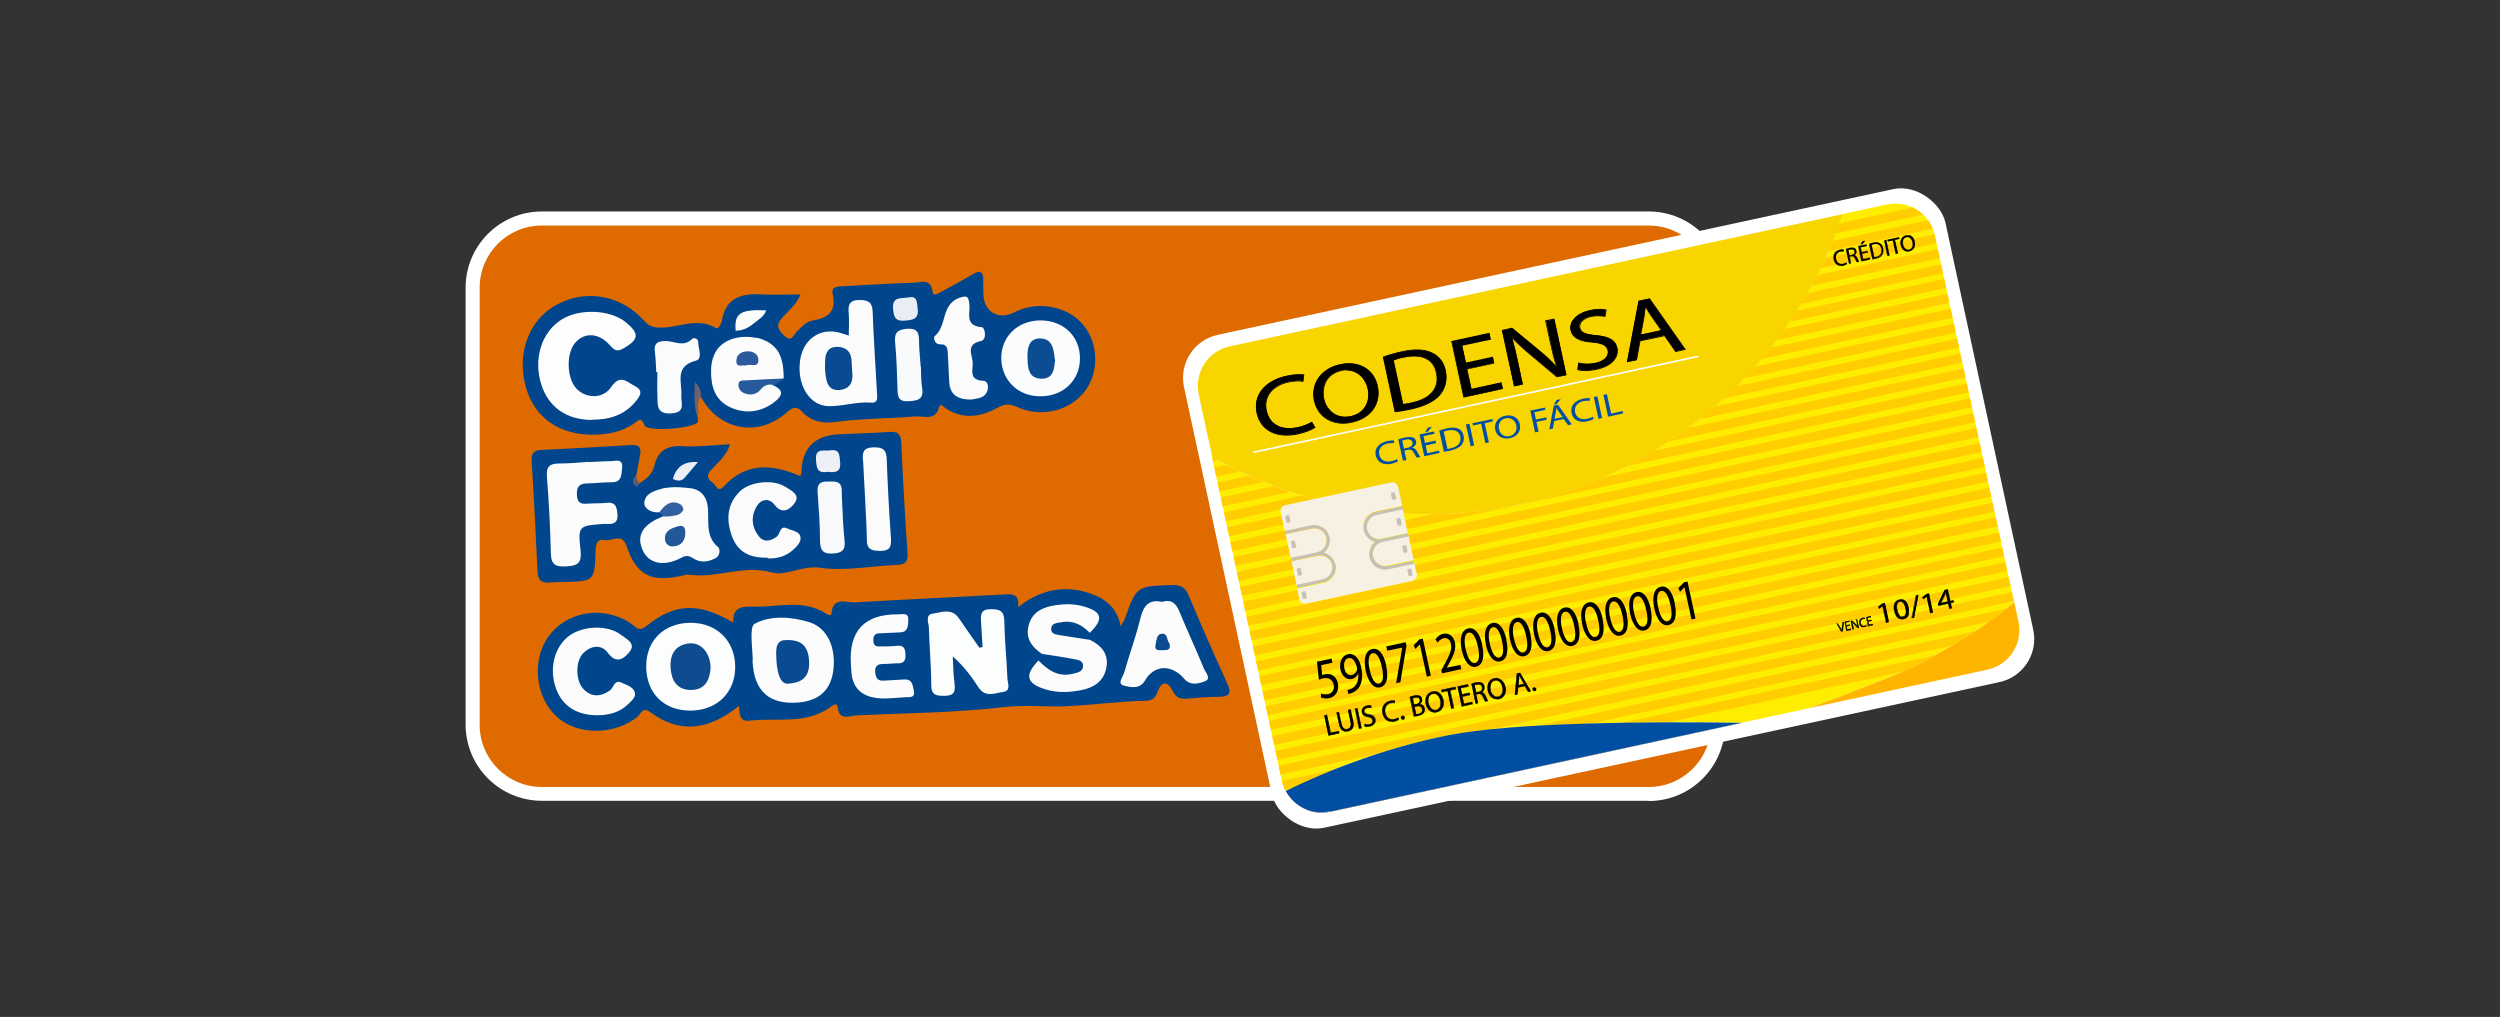 <?xml version="1.0" encoding="UTF-8"?>
<svg id="Capa_1" data-name="Capa 1" xmlns="http://www.w3.org/2000/svg" xmlns:xlink="http://www.w3.org/1999/xlink" viewBox="0 0 106.74 43.42">
  <rect x="0" y="0" width="106.74" height="43.42" fill="#333333" stroke="none"/>
  <defs>
    <style>
      .cls-1 {
        fill: #2a5a9b;
      }

      .cls-1, .cls-2, .cls-3, .cls-4, .cls-5, .cls-6, .cls-7, .cls-8, .cls-9, .cls-10, .cls-11, .cls-12, .cls-13, .cls-14, .cls-15, .cls-16, .cls-17, .cls-18, .cls-19, .cls-20, .cls-21, .cls-22, .cls-23, .cls-24, .cls-25, .cls-26, .cls-27, .cls-28, .cls-29, .cls-30, .cls-31, .cls-32, .cls-33, .cls-34, .cls-35 {
        stroke-width: 0px;
      }

      .cls-2 {
        fill: #6e606c;
      }

      .cls-3 {
        fill: #0c4c92;
      }

      .cls-4 {
        fill: #f9d500;
      }

      .cls-5 {
        fill: #094a90;
      }

      .cls-6 {
        fill: #0c4a90;
      }

      .cls-7 {
        fill: #e8e8e8;
        opacity: 0;
      }

      .cls-8 {
        fill: #f9fafc;
      }

      .cls-9 {
        fill: #fcfdfd;
      }

      .cls-10 {
        fill: #edeff6;
      }

      .cls-12 {
        fill: #ebedf5;
      }

      .cls-13 {
        fill: #0f4c8f;
      }

      .cls-14 {
        fill: #c7c1b5;
      }

      .cls-15 {
        fill: #fbfcfd;
      }

      .cls-16 {
        fill: #ffed00;
      }

      .cls-17 {
        fill: none;
      }

      .cls-18 {
        fill: #225799;
      }

      .cls-19 {
        fill: #fafbfc;
      }

      .cls-20 {
        fill: #265a9b;
      }

      .cls-21 {
        fill: #5a5a72;
      }

      .cls-22 {
        fill: #fff;
      }

      .cls-23 {
        fill: #f6f1e3;
      }

      .cls-24 {
        fill: #eef0f6;
      }

      .cls-25 {
        fill: #01468d;
      }

      .cls-36 {
        clip-path: url(#clippath);
      }

      .cls-26 {
        fill: #325f9f;
      }

      .cls-27 {
        fill: #00468d;
      }

      .cls-28 {
        fill: #fbfbfc;
      }

      .cls-29 {
        fill: #df6a00;
      }

      .cls-30 {
        fill: #ffb500;
      }

      .cls-31 {
        fill: #fdfdfd;
      }

      .cls-32 {
        fill: #ffcd00;
      }

      .cls-33 {
        fill: #004fa3;
      }

      .cls-34 {
        fill: #fcfcfd;
      }

      .cls-35 {
        fill: #f8f9fb;
      }
    </style>
    <clipPath id="clippath">
      <path class="cls-17" d="m61.84,31.39c2.75-.54,8.35-.59,12.51-.53l2.87-.62c1.96-.72,4-1.51,4.82-1.95,2.16-1.15,3.34-2.03,3.95-2.59l-3.38-15.65c-.2-.93-1.12-1.52-2.05-1.32l-1.89.41c-2.01,6.07-7.08,10.94-13.78,12.39-4.66,1.01-9.29.17-13.14-2.01l2.98,13.81c.03.16.09.31.16.45,1.45-.72,3.96-1.8,6.94-2.38Z"/>
    </clipPath>
  </defs>
  <rect class="cls-7" width="106.74" height="43.42"/>
  <g>
    <g>
      <rect class="cls-29" x="20.18" y="9.33" width="53.16" height="24.56" rx="2.95" ry="2.95"/>
      <path class="cls-22" d="m70.4,34.19H23.13c-1.79,0-3.25-1.46-3.25-3.25V12.28c0-1.79,1.46-3.25,3.25-3.25h47.27c1.79,0,3.25,1.46,3.25,3.25v18.67c0,1.79-1.46,3.25-3.25,3.25ZM23.13,9.63c-1.46,0-2.65,1.19-2.65,2.65v18.67c0,1.46,1.19,2.65,2.65,2.65h47.27c1.46,0,2.65-1.19,2.65-2.65V12.28c0-1.46-1.19-2.65-2.65-2.65H23.13Z"/>
    </g>
    <g>
      <rect class="cls-22" x="52.05" y="10.94" width="33.26" height="21.53" rx="1.88" ry="1.88" transform="translate(-3.03 14.97) rotate(-12.17)"/>
      <g>
        <path class="cls-16" d="m61.84,31.39c2.75-.54,8.35-.59,12.51-.53l2.87-.62c1.96-.72,4-1.51,4.82-1.95,2.16-1.15,3.34-2.03,3.95-2.59l-3.38-15.65c-.2-.93-1.12-1.52-2.05-1.32l-1.89.41c-2.01,6.07-7.08,10.94-13.78,12.39-4.66,1.01-9.29.17-13.14-2.01l2.98,13.81c.03.16.09.31.16.45,1.45-.72,3.96-1.8,6.94-2.38Z"/>
        <g class="cls-36">
          <g>
            <rect class="cls-32" x="50.01" y="12.11" width="33.22" height=".39" transform="translate(-1.1 14.32) rotate(-12.17)"/>
            <rect class="cls-32" x="50.15" y="12.76" width="33.22" height=".39" transform="translate(-1.23 14.37) rotate(-12.17)"/>
            <rect class="cls-32" x="50.29" y="13.39" width="33.22" height=".39" transform="translate(-1.36 14.41) rotate(-12.17)"/>
            <rect class="cls-32" x="50.43" y="14.03" width="33.22" height=".39" transform="translate(-1.49 14.45) rotate(-12.17)"/>
            <rect class="cls-32" x="50.56" y="14.67" width="33.22" height=".39" transform="translate(-1.62 14.5) rotate(-12.17)"/>
            <rect class="cls-32" x="50.7" y="15.3" width="33.22" height=".39" transform="translate(-1.75 14.54) rotate(-12.17)"/>
            <rect class="cls-32" x="50.84" y="15.94" width="33.22" height=".39" transform="translate(-1.89 14.58) rotate(-12.17)"/>
            <rect class="cls-32" x="50.97" y="16.57" width="33.22" height=".39" transform="translate(-2.02 14.63) rotate(-12.17)"/>
            <rect class="cls-32" x="51.11" y="17.21" width="33.22" height=".39" transform="translate(-2.15 14.67) rotate(-12.17)"/>
            <rect class="cls-32" x="51.25" y="17.85" width="33.22" height=".39" transform="translate(-2.28 14.71) rotate(-12.17)"/>
            <rect class="cls-32" x="51.39" y="18.48" width="33.22" height=".39" transform="translate(-2.41 14.76) rotate(-12.17)"/>
            <rect class="cls-32" x="51.52" y="19.12" width="33.22" height=".39" transform="translate(-2.54 14.8) rotate(-12.17)"/>
            <rect class="cls-32" x="51.66" y="19.76" width="33.22" height=".39" transform="translate(-2.67 14.84) rotate(-12.17)"/>
            <rect class="cls-32" x="51.8" y="20.39" width="33.22" height=".39" transform="translate(-2.8 14.89) rotate(-12.17)"/>
            <rect class="cls-32" x="51.94" y="21.03" width="33.22" height=".39" transform="translate(-2.93 14.93) rotate(-12.17)"/>
            <rect class="cls-32" x="52.07" y="21.67" width="33.22" height=".39" transform="translate(-3.07 14.97) rotate(-12.17)"/>
            <rect class="cls-32" x="52.21" y="22.3" width="33.22" height=".39" transform="translate(-3.2 15.02) rotate(-12.17)"/>
            <rect class="cls-32" x="52.35" y="22.94" width="33.22" height=".39" transform="translate(-3.33 15.06) rotate(-12.17)"/>
            <rect class="cls-32" x="52.48" y="23.57" width="33.22" height=".39" transform="translate(-3.46 15.1) rotate(-12.17)"/>
            <rect class="cls-32" x="52.62" y="24.21" width="33.22" height=".39" transform="translate(-3.59 15.15) rotate(-12.17)"/>
            <rect class="cls-32" x="52.76" y="24.85" width="33.22" height=".39" transform="translate(-3.72 15.19) rotate(-12.17)"/>
            <rect class="cls-32" x="52.9" y="25.48" width="33.22" height=".39" transform="translate(-3.85 15.23) rotate(-12.17)"/>
            <rect class="cls-32" x="53.03" y="26.12" width="33.22" height=".39" transform="translate(-3.98 15.28) rotate(-12.17)"/>
            <rect class="cls-32" x="53.17" y="26.76" width="33.22" height=".39" transform="translate(-4.11 15.32) rotate(-12.17)"/>
            <rect class="cls-32" x="53.31" y="27.39" width="33.22" height=".39" transform="translate(-4.24 15.36) rotate(-12.17)"/>
            <rect class="cls-32" x="53.45" y="28.03" width="33.22" height=".39" transform="translate(-4.38 15.41) rotate(-12.17)"/>
            <rect class="cls-32" x="53.58" y="28.67" width="33.22" height=".39" transform="translate(-4.51 15.45) rotate(-12.17)"/>
            <rect class="cls-32" x="53.72" y="29.3" width="33.22" height=".39" transform="translate(-4.64 15.49) rotate(-12.17)"/>
            <rect class="cls-32" x="53.86" y="29.94" width="33.22" height=".39" transform="translate(-4.77 15.54) rotate(-12.17)"/>
            <rect class="cls-32" x="53.99" y="30.57" width="33.22" height=".39" transform="translate(-4.9 15.58) rotate(-12.17)"/>
          </g>
        </g>
        <path class="cls-4" d="m78.68,9.14l-26.18,5.65c-.93.2-1.52,1.12-1.32,2.05l.58,2.68c3.85,2.18,8.48,3.02,13.14,2.01,6.7-1.44,11.77-6.32,13.78-12.39Z"/>
        <path class="cls-17" d="m74.35,30.86c.38,0,.76.01,1.11.02.55-.2,1.15-.41,1.76-.64l-2.87.62Z"/>
        <g>
          <path class="cls-33" d="m56.79,34.65l17.56-3.79c-4.16-.06-9.76-.01-12.51.53-2.97.59-5.49,1.67-6.94,2.38.35.66,1.11,1.04,1.88.87Z"/>
          <path class="cls-11" d="m74.4,30.86l-17.6,3.8c-.37.08-.76.04-1.1-.13-.33-.16-.61-.42-.79-.75h0s0,0,0,0c.93-.46,1.9-.88,2.9-1.24,1.36-.5,2.72-.88,4.04-1.14,2.75-.54,8.32-.59,12.51-.53h.04Zm-19.48,2.92c.36.67,1.13,1.03,1.88.87l17.52-3.78c-4.19-.06-9.73,0-12.47.53-2.9.57-5.37,1.61-6.93,2.38Z"/>
        </g>
        <path class="cls-30" d="m77.22,30.24l7.64-1.65c.93-.2,1.52-1.12,1.32-2.05l-.18-.84c-.62.56-1.79,1.43-3.95,2.59-.82.44-2.86,1.22-4.82,1.95Z"/>
        <g>
          <g>
            <path class="cls-11" d="m56.14,18.24c-.13.09-.4.2-.76.28-.83.18-1.55-.11-1.72-.89s.36-1.39,1.28-1.58c.37-.08.62-.07.73-.05l-.04.27c-.16-.03-.37-.02-.62.03-.69.15-1.08.61-.94,1.23.13.58.62.87,1.34.71.23-.05.46-.14.6-.23l.13.23Z"/>
            <path class="cls-11" d="m54.92,18.6c-.24,0-.46-.05-.65-.14-.32-.16-.54-.44-.62-.82-.16-.76.35-1.4,1.29-1.6.42-.09.67-.06.73-.05h.02s-.04.31-.04.31h-.02c-.18-.03-.39-.02-.61.03-.7.15-1.06.62-.93,1.21.06.28.21.5.44.62.23.13.54.15.88.08.23-.05.45-.14.6-.23h.01s.15.25.15.25h-.01c-.13.09-.39.21-.76.29-.16.03-.32.05-.47.05Zm.54-2.58c-.12,0-.29.01-.52.06-.91.2-1.42.83-1.26,1.56.08.37.29.64.6.79.3.14.68.17,1.1.08.35-.08.61-.19.74-.27l-.11-.2c-.15.09-.37.18-.59.23-.35.08-.67.05-.91-.08-.24-.13-.39-.35-.46-.64-.13-.62.23-1.09.96-1.25.22-.05.43-.06.61-.03l.03-.24s-.1-.01-.19-.01Z"/>
          </g>
          <g>
            <path class="cls-11" d="m58.81,16.48c.18.82-.35,1.39-1.1,1.55s-1.44-.2-1.59-.92c-.16-.76.31-1.38,1.1-1.55s1.44.21,1.59.92Zm-2.29.53c.11.51.55.89,1.15.76s.85-.65.73-1.19c-.1-.47-.52-.9-1.15-.76s-.85.67-.73,1.2Z"/>
            <path class="cls-11" d="m57.34,18.09c-.25,0-.47-.06-.67-.17-.29-.17-.49-.45-.57-.8-.08-.37-.01-.72.2-1.01.2-.28.53-.48.92-.56.8-.17,1.45.2,1.61.93h0c.16.76-.28,1.39-1.12,1.57-.13.03-.25.04-.37.04Zm.26-2.55c-.12,0-.24.01-.37.04-.38.08-.7.28-.9.55-.2.28-.27.62-.19.98.07.35.27.62.55.78.29.16.64.21,1.02.13.82-.18,1.25-.78,1.09-1.53h0c-.13-.59-.59-.95-1.2-.95Zm-.15,2.28c-.2,0-.38-.06-.54-.17-.2-.14-.34-.37-.4-.63h0c-.06-.27-.03-.54.09-.75.13-.24.36-.4.66-.46.66-.14,1.07.3,1.17.78.13.59-.18,1.09-.75,1.21-.08.02-.16.03-.24.03Zm.05-2.01c-.07,0-.15,0-.23.03-.29.06-.51.22-.64.45-.11.21-.14.47-.09.73h0c.05.25.19.47.38.61.21.15.47.2.75.14.64-.14.83-.69.72-1.17-.09-.4-.4-.78-.9-.78Z"/>
          </g>
          <g>
            <path class="cls-11" d="m59.06,15.24c.23-.08.5-.16.8-.22.55-.12.96-.1,1.26.04.31.14.52.38.6.76s0,.74-.23,1.02c-.23.28-.66.5-1.23.62-.27.06-.5.1-.7.12l-.5-2.34Zm.84,2.02c.1,0,.24-.03.39-.07.82-.18,1.18-.64,1.04-1.28-.12-.56-.59-.83-1.4-.66-.2.04-.34.09-.44.13l.41,1.88Z"/>
            <path class="cls-11" d="m59.55,17.6l-.51-2.37h.01c.26-.1.53-.17.8-.23.54-.12.96-.1,1.27.04.33.15.53.41.61.78.08.39,0,.75-.23,1.03-.23.29-.66.5-1.24.63-.26.06-.49.1-.7.12h-.02Zm-.47-2.35l.5,2.31c.2-.03.43-.07.68-.12.57-.12,1-.34,1.22-.62.23-.28.3-.62.22-1-.08-.36-.27-.61-.59-.75-.31-.14-.72-.15-1.25-.04-.26.06-.53.13-.79.22Zm.8,2.03h0s-.41-1.91-.41-1.91h.01c.08-.04.22-.09.44-.13.45-.1.8-.06,1.05.1.19.12.31.32.37.57.14.66-.23,1.12-1.05,1.3-.18.04-.31.06-.39.07h-.01Zm-.37-1.89l.4,1.85c.11,0,.26-.04.37-.06.8-.17,1.17-.62,1.03-1.26-.05-.25-.17-.43-.35-.55-.24-.16-.59-.19-1.03-.1-.21.04-.34.09-.42.12Z"/>
          </g>
          <g>
            <path class="cls-11" d="m63.78,15.51l-1.15.25.19.86,1.28-.28.06.26-1.66.36-.51-2.38,1.6-.34.06.26-1.22.26.16.75,1.15-.25.05.25Z"/>
            <path class="cls-11" d="m62.48,16.98v-.02s-.52-2.4-.52-2.4h.02s1.61-.35,1.61-.35l.06.29h-.02s-1.2.26-1.2.26l.16.72,1.15-.25.06.29-1.15.25.18.83,1.28-.28.06.29h-.02s-1.68.37-1.68.37Zm-.48-2.39l.51,2.35,1.63-.35-.05-.22-1.28.28-.19-.89,1.15-.25-.05-.22-1.15.25-.17-.78h.02s1.2-.26,1.2-.26l-.05-.22-1.56.34Z"/>
          </g>
          <g>
            <path class="cls-11" d="m64.65,16.49l-.51-2.38.42-.09,1.21,1c.28.23.5.45.7.66h0c-.1-.32-.17-.6-.25-.97l-.21-1,.36-.08.51,2.38-.39.08-1.2-1c-.26-.22-.52-.45-.72-.68h-.01c.09.3.16.59.24.98l.22,1.02-.36.08Z"/>
            <path class="cls-11" d="m64.64,16.51v-.02s-.52-2.4-.52-2.4l.44-.1h0s1.21,1,1.21,1c.26.21.47.42.66.62-.1-.3-.17-.59-.24-.92l-.22-1.01.39-.08v.02s.52,2.4.52,2.4l-.41.09h0s-1.2-1.01-1.2-1.01c-.3-.25-.52-.46-.7-.65.08.28.15.56.23.94l.22,1.03-.39.08Zm-.48-2.39l.51,2.35.33-.07-.22-1c-.09-.4-.16-.68-.24-.97h0s.04-.03.04-.03h0c.18.21.41.42.72.68l1.19,1,.36-.08-.51-2.35-.33.07.21.98c.08.35.15.65.25.97h0s-.03.03-.03.03h0c-.2-.23-.42-.44-.7-.67l-1.2-.99-.39.08Z"/>
          </g>
          <g>
            <path class="cls-11" d="m67.4,15.5c.19.05.45.06.72,0,.39-.08.58-.3.53-.54-.05-.22-.23-.32-.66-.35-.51-.03-.85-.17-.93-.51-.08-.37.24-.73.82-.85.3-.07.53-.06.68-.02l-.05.27c-.11-.02-.32-.05-.59,0-.4.09-.52.31-.48.48.05.22.25.29.69.33.53.05.83.19.91.54.08.37-.19.76-.89.91-.29.06-.61.06-.79.01l.04-.28Z"/>
            <path class="cls-11" d="m67.69,15.84c-.13,0-.25-.01-.34-.04h-.01s.05-.32.05-.32h.02c.21.06.48.06.71.01.37-.08.57-.28.52-.52-.05-.21-.22-.3-.64-.34-.57-.04-.87-.2-.94-.52-.04-.19.02-.38.17-.53.15-.16.38-.28.66-.34.35-.08.58-.05.69-.02h.02s-.06.31-.06.31h-.02c-.13-.03-.33-.05-.58,0-.37.08-.5.29-.47.46.04.2.21.28.67.32.58.05.85.21.92.55.07.32-.12.76-.9.93-.15.03-.31.05-.46.05Zm-.31-.07c.18.05.5.04.77-.02.62-.13.96-.48.88-.89-.07-.32-.33-.47-.89-.52-.42-.04-.65-.1-.7-.35-.04-.19.1-.41.49-.5.24-.05.45-.04.58-.01l.05-.24c-.11-.02-.33-.04-.66.03-.28.06-.5.17-.65.33-.14.15-.2.33-.16.5.06.3.35.46.91.49.44.04.63.14.67.37.06.26-.16.48-.54.56-.23.05-.49.05-.71,0l-.04.25Z"/>
          </g>
          <g>
            <path class="cls-11" d="m70.02,14.55l-.15.81-.4.09.49-2.6.46-.1,1.52,2.16-.41.09-.48-.68-1.05.23Zm.92-.45l-.44-.62c-.1-.14-.17-.27-.25-.4h0c-.01.15-.03.31-.06.46l-.14.75.89-.19Z"/>
            <path class="cls-11" d="m69.46,15.47l.5-2.63.48-.1h0s1.54,2.19,1.54,2.19l-.44.1h0s-.47-.68-.47-.68l-1.03.22-.15.81-.43.09Zm.53-2.6l-.49,2.56.36-.08.15-.81,1.07-.23h0s.47.68.47.68l.37-.08-1.5-2.13-.44.09Zm.04,1.45l.15-.78c.02-.14.04-.28.06-.46h0s.03-.02.03-.02l.02.04c.07.12.14.24.23.38l.45.64-.94.2Zm.23-1.2c-.02.16-.03.3-.05.43l-.14.73.84-.18-.42-.6c-.09-.13-.16-.25-.23-.37Z"/>
          </g>
        </g>
        <g>
          <path class="cls-33" d="m59.7,19.69s-.15.08-.29.11c-.32.07-.6-.04-.67-.35s.14-.54.5-.62c.14-.03.24-.03.28-.02v.11c-.08,0-.16,0-.26.01-.27.06-.42.24-.37.48.05.23.24.34.52.28.09-.02.18-.05.23-.09l.05.09Z"/>
          <path class="cls-33" d="m59.7,18.76c.07-.03.18-.06.28-.08.16-.03.27-.03.35,0,.07.03.11.08.13.16.03.12-.05.22-.17.28h0c.09,0,.16.06.21.15.07.12.11.2.14.24l-.15.03s-.07-.1-.12-.2c-.06-.12-.13-.16-.27-.13l-.14.03.09.4-.15.03-.2-.91Zm.24.39l.15-.03c.16-.03.24-.13.22-.23-.03-.12-.14-.15-.3-.12-.07.02-.12.03-.14.04l.07.34Z"/>
          <path class="cls-33" d="m61.32,18.92l-.45.1.07.33.5-.11.02.1-.65.14-.2-.93.62-.13.02.1-.47.1.06.29.45-.1.02.1Zm-.18-.7l-.18.21-.12.03.12-.2.18-.04Z"/>
          <path class="cls-33" d="m61.46,18.38c.09-.03.19-.06.31-.09.21-.05.37-.04.49.01.12.05.2.15.23.3s0,.29-.09.4c-.09.11-.26.19-.48.24-.11.02-.2.04-.27.05l-.2-.91Zm.33.79s.09-.01.15-.03c.32-.07.46-.25.41-.5-.05-.22-.23-.32-.54-.26-.08.02-.13.03-.17.05l.16.73Z"/>
          <path class="cls-33" d="m62.74,18.09l.2.93-.15.03-.2-.93.15-.03Z"/>
          <path class="cls-33" d="m63.24,18.09l-.35.08-.02-.1.85-.18.02.1-.35.08.18.82-.15.03-.18-.82Z"/>
          <path class="cls-33" d="m64.89,18.11c.07.32-.14.54-.43.6s-.56-.08-.62-.36c-.06-.29.12-.54.43-.6s.56.08.62.36Zm-.89.21c.04.2.21.35.45.3s.33-.25.29-.46c-.04-.18-.2-.35-.45-.3s-.33.26-.29.47Z"/>
          <path class="cls-33" d="m65.34,17.53l.62-.13.02.1-.47.1.07.31.44-.09.02.1-.44.09.09.42-.15.03-.2-.93Z"/>
          <path class="cls-33" d="m66.36,17.98l-.06.32-.15.03.19-1.01.18-.04.59.84-.16.03-.19-.26-.41.09Zm.36-.17l-.17-.24c-.04-.05-.07-.11-.1-.16h0c0,.06-.01.12-.02.18l-.06.29.35-.07Zm-.08-.77l-.18.21-.12.03.12-.2.18-.04Z"/>
          <path class="cls-33" d="m68.06,17.88s-.15.08-.29.11c-.32.07-.6-.04-.67-.35s.14-.54.5-.62c.14-.03.24-.03.28-.02v.11c-.08,0-.16,0-.26.01-.27.06-.42.24-.37.48.05.23.24.34.52.28.09-.02.18-.05.23-.09l.05.09Z"/>
          <path class="cls-33" d="m68.2,16.92l.2.93-.15.03-.2-.93.15-.03Z"/>
          <path class="cls-33" d="m68.46,16.86l.15-.03.18.83.49-.11.02.1-.64.14-.2-.93Z"/>
        </g>
        <rect class="cls-22" x="53.28" y="17.23" width="19.45" height=".07" transform="translate(-2.22 13.67) rotate(-12.17)"/>
        <g>
          <path class="cls-11" d="m56.91,28.29l-.5.11.04.42s.06-.02.1-.03c.1-.02.21-.02.3.02.12.05.23.17.27.36.07.31-.09.58-.37.64-.14.03-.27,0-.35-.03v-.17c.07.03.19.05.31.03.17-.04.28-.2.23-.41-.05-.2-.19-.32-.45-.27-.07.02-.13.04-.18.06l-.08-.77.62-.13.04.18Z"/>
          <path class="cls-11" d="m57.53,29.46s.08-.02.14-.04c.1-.04.18-.11.24-.21.07-.11.1-.26.08-.46h0c-.05.12-.14.21-.27.24-.23.05-.43-.13-.49-.4-.06-.3.06-.6.32-.66s.49.17.57.57c.07.35.03.61-.06.79-.07.14-.2.24-.33.29-.06.03-.12.04-.16.05l-.04-.17Zm-.13-.92c.04.2.17.31.32.28.12-.03.19-.12.22-.22,0-.02,0-.05,0-.08-.06-.27-.18-.46-.37-.42-.15.03-.22.22-.17.44Z"/>
          <path class="cls-11" d="m59.18,28.42c.12.54.02.87-.27.93-.25.05-.49-.2-.6-.72-.11-.53.01-.86.28-.92s.49.2.6.71Zm-.7.18c.09.41.24.62.4.59.18-.04.21-.31.12-.71s-.22-.63-.4-.59c-.15.03-.22.29-.12.71Z"/>
          <path class="cls-11" d="m60.02,27.43l.03.14-.26,1.56-.18.04.26-1.52h0s-.64.13-.64.13l-.04-.18.82-.18Z"/>
          <path class="cls-11" d="m60.62,27.51h0s-.19.2-.19.2l-.07-.16.24-.25.15-.03.34,1.58-.17.04-.3-1.38Z"/>
          <path class="cls-11" d="m61.57,28.75l-.03-.13.1-.19c.25-.45.36-.69.31-.93-.03-.16-.13-.29-.32-.25-.12.03-.2.12-.25.19l-.09-.14c.07-.11.18-.21.33-.24.28-.06.45.15.5.37.06.29-.06.56-.27.94l-.08.14h0s.58-.12.58-.12l.04.18-.83.18Z"/>
          <path class="cls-11" d="m63.28,27.54c.12.54.02.87-.27.93-.25.05-.49-.2-.6-.72-.11-.53.01-.86.28-.92s.49.2.6.71Zm-.7.18c.09.41.24.62.4.59.18-.04.21-.31.12-.71s-.22-.63-.4-.59c-.15.03-.22.29-.12.71Z"/>
          <path class="cls-11" d="m64.31,27.31c.12.54.02.87-.27.93-.25.05-.49-.2-.6-.72-.11-.53.01-.86.28-.92s.49.2.6.71Zm-.7.18c.09.41.24.62.4.59.18-.04.21-.31.12-.71s-.22-.63-.4-.59c-.15.03-.22.29-.12.71Z"/>
          <path class="cls-11" d="m65.34,27.09c.12.54.02.87-.27.93-.25.05-.49-.2-.6-.72-.11-.53.01-.86.28-.92s.49.2.6.71Zm-.7.18c.09.41.24.62.4.59.18-.04.21-.31.12-.71s-.22-.63-.4-.59c-.15.03-.22.29-.12.71Z"/>
          <path class="cls-11" d="m66.37,26.87c.12.54.02.87-.27.93-.25.05-.49-.2-.6-.72-.11-.53.01-.86.28-.92s.49.2.6.71Zm-.7.18c.09.41.24.62.4.59.18-.04.21-.31.12-.71s-.22-.63-.4-.59c-.15.03-.22.29-.12.71Z"/>
          <path class="cls-11" d="m67.39,26.65c.12.54.02.87-.27.93-.25.05-.49-.2-.6-.72-.11-.53.01-.86.28-.92s.49.2.6.71Zm-.7.18c.09.41.24.62.4.59.18-.04.21-.31.12-.71s-.22-.63-.4-.59c-.15.03-.22.29-.12.71Z"/>
          <path class="cls-11" d="m68.42,26.43c.12.54.02.87-.27.93-.25.05-.49-.2-.6-.72-.11-.53.01-.86.28-.92s.49.2.6.71Zm-.7.18c.09.41.24.62.4.59.18-.04.21-.31.12-.71s-.22-.63-.4-.59c-.15.03-.22.29-.12.71Z"/>
          <path class="cls-11" d="m69.45,26.21c.12.54.02.87-.27.93-.25.05-.49-.2-.6-.72-.11-.53.01-.86.28-.92s.49.2.6.71Zm-.7.18c.09.41.24.62.4.59.18-.04.21-.31.12-.71s-.22-.63-.4-.59c-.15.03-.22.29-.12.71Z"/>
          <path class="cls-11" d="m70.47,25.99c.12.54.02.87-.27.93-.25.05-.49-.2-.6-.72-.11-.53.01-.86.28-.92s.49.2.6.71Zm-.7.18c.09.41.24.62.4.59.18-.04.21-.31.12-.71s-.22-.63-.4-.59c-.15.03-.22.29-.12.71Z"/>
          <path class="cls-11" d="m71.5,25.76c.12.54.02.87-.27.93-.25.05-.49-.2-.6-.72-.11-.53.01-.86.28-.92s.49.2.6.71Zm-.7.18c.09.41.24.62.4.59.18-.04.21-.31.12-.71s-.22-.63-.4-.59c-.15.03-.22.29-.12.71Z"/>
          <path class="cls-11" d="m71.92,25.07h0s-.19.2-.19.2l-.07-.16.24-.25.15-.03.34,1.58-.17.04-.3-1.38Z"/>
        </g>
        <g>
          <g>
            <path class="cls-11" d="m56.54,30.54l.1-.02.16.76.35-.07.02.09-.45.1-.18-.85Z"/>
            <path class="cls-11" d="m56.72,31.4h0s-.18-.86-.18-.86l.12-.03h0s.16.76.16.76l.35-.07.02.11h0s-.46.1-.46.1Zm-.17-.85l.18.83.43-.09-.02-.08-.35.07h0s-.16-.76-.16-.76l-.09.02Z"/>
          </g>
          <g>
            <path class="cls-11" d="m57.17,30.4l.11.5c.04.19.14.25.25.23.12-.03.18-.13.14-.31l-.11-.5.11-.02.11.49c.06.26-.05.4-.23.43-.17.04-.31-.04-.37-.3l-.11-.5.11-.02Z"/>
            <path class="cls-11" d="m57.47,31.24c-.15,0-.26-.11-.3-.31l-.11-.51.12-.03h0s.11.51.11.51c.02.09.05.15.1.19.04.03.09.04.14.03.12-.03.17-.13.13-.3l-.11-.51.12-.03h0s.11.5.11.5c.03.13.02.23-.03.31-.04.07-.11.12-.21.14-.03,0-.05,0-.08,0Zm-.39-.81l.11.49c.06.29.23.32.36.29.09-.02.16-.06.2-.13.04-.07.05-.17.03-.29l-.1-.49-.09.02.11.49c.04.18-.01.29-.15.32-.06.01-.11,0-.16-.04-.05-.04-.08-.11-.1-.2l-.11-.49-.09.02Z"/>
          </g>
          <g>
            <path class="cls-11" d="m57.95,30.24l.18.85-.1.02-.18-.85.1-.02Z"/>
            <path class="cls-11" d="m58.02,31.12h0s-.18-.86-.18-.86l.12-.03h0s.18.86.18.86l-.12.03Zm-.17-.85l.18.83.09-.02-.18-.83-.09.02Z"/>
          </g>
          <g>
            <path class="cls-11" d="m58.27,30.91c.05.02.13.03.2.01.11-.02.16-.1.14-.18-.02-.08-.07-.12-.19-.14-.14-.02-.24-.07-.27-.19-.03-.13.05-.25.21-.29.08-.02.15-.01.19,0v.1s-.1-.02-.17,0c-.11.02-.14.1-.13.16.02.08.07.11.2.13.15.03.23.08.26.2.03.13-.04.26-.23.31-.08.02-.17.01-.22,0v-.1Z"/>
            <path class="cls-11" d="m58.39,31.04s-.09,0-.12-.02h0s0-.12,0-.12h.01c.06.03.13.03.19.02.05-.01.09-.03.11-.06.02-.03.03-.07.02-.11-.02-.07-.07-.11-.18-.13-.16-.02-.25-.09-.27-.2-.03-.14.06-.26.22-.3.1-.02.16,0,.19,0h0s-.01.11-.01.11h0s-.09-.02-.16-.01c-.1.02-.13.09-.12.15.02.07.06.1.19.12.16.03.24.09.27.21.03.12-.02.27-.24.32-.03,0-.07.01-.1.01Zm-.11-.03c.05.02.14.02.21,0,.2-.04.25-.19.22-.3-.02-.11-.1-.17-.25-.2-.12-.02-.18-.05-.2-.14-.01-.07.02-.15.13-.17.06-.01.12,0,.16,0v-.08s-.08-.02-.17,0c-.15.03-.23.15-.21.28.02.11.11.17.26.19.13.02.18.06.2.14,0,.05,0,.09-.02.12-.03.03-.07.06-.12.07-.06.01-.13,0-.19-.01v.08Z"/>
          </g>
          <g>
            <path class="cls-11" d="m59.73,30.71s-.11.07-.21.09c-.23.05-.43-.06-.49-.34s.08-.48.33-.54c.1-.02.17-.01.2,0v.09c-.05-.01-.11-.01-.18,0-.19.04-.29.2-.24.42.04.21.19.32.39.27.06-.01.13-.04.16-.07l.04.08Z"/>
            <path class="cls-11" d="m59.42,30.82c-.08,0-.15-.02-.21-.06-.09-.06-.16-.16-.19-.3-.03-.13-.01-.25.05-.35.06-.1.16-.17.28-.19.12-.03.19,0,.2,0h0s0,.11,0,.11h0s-.11-.02-.17,0c-.09.02-.16.07-.2.14-.04.07-.05.17-.03.27.05.21.19.31.38.27.06-.01.12-.04.16-.07h0s.05.09.05.09h0s-.11.07-.21.09c-.04,0-.07.01-.1.01Zm.05-.9s-.07,0-.12.01c-.12.03-.22.09-.27.19-.06.1-.07.21-.05.34.03.13.09.23.18.29.08.06.19.07.3.05.09-.02.16-.05.2-.08l-.03-.07s-.1.05-.16.07c-.2.04-.35-.07-.4-.28-.02-.11-.01-.21.03-.28.04-.07.12-.12.22-.14.06-.01.12-.01.17,0v-.08s-.03,0-.07,0Z"/>
          </g>
          <g>
            <path class="cls-11" d="m59.82,30.65s.01-.09.06-.09.08.02.09.06-.01.09-.06.09c-.04,0-.08-.02-.09-.06Z"/>
            <path class="cls-11" d="m59.89,30.73s-.03,0-.04-.01c-.02-.01-.03-.03-.04-.06h0c-.01-.05.01-.09.06-.1.02,0,.04,0,.06,0,.02.01.03.03.04.06,0,.02,0,.05,0,.07-.01.02-.03.03-.05.04,0,0-.01,0-.02,0Zm0-.16s0,0-.01,0c-.04,0-.06.04-.05.08h0s.02.04.03.05c.01,0,.03.01.05,0,.02,0,.03-.01.04-.03,0-.02.01-.03,0-.05,0-.02-.02-.04-.03-.05,0,0-.02,0-.03,0Z"/>
          </g>
          <g>
            <path class="cls-11" d="m60.19,29.76s.11-.04.19-.06c.1-.02.18-.02.24.01.05.02.09.07.1.14.02.08-.02.16-.1.22h0c.08,0,.19.05.21.18.02.07,0,.13-.03.18-.04.07-.13.11-.26.14-.07.02-.13.02-.16.02l-.18-.83Zm.18.32l.1-.02c.11-.02.16-.1.14-.18-.02-.1-.1-.12-.21-.1-.05.01-.07.02-.09.03l.06.27Zm.09.41s.05,0,.09-.01c.11-.02.2-.09.17-.21-.02-.12-.13-.14-.24-.12l-.09.02.07.32Z"/>
            <path class="cls-11" d="m60.36,30.61h0s-.18-.85-.18-.85h0s.12-.05.19-.06c.11-.02.18-.02.24.01.05.03.09.07.1.14.02.08-.01.16-.08.21.08.01.18.06.2.18.01.07,0,.13-.03.19-.05.07-.13.11-.27.14-.08.02-.14.02-.17.03h0Zm-.16-.84l.18.82s.08,0,.16-.02c.13-.03.22-.07.26-.14.03-.05.04-.11.03-.18-.03-.12-.13-.17-.21-.17h0s0-.01,0-.01h0c.07-.05.11-.13.09-.21-.01-.06-.05-.11-.1-.13-.06-.03-.13-.04-.23-.01-.07.01-.13.04-.18.06Zm.25.74h0s-.07-.34-.07-.34l.09-.02c.06-.01.12-.01.16,0,.05.02.08.06.09.12.01.06,0,.11-.04.15-.03.03-.08.06-.14.07-.04,0-.07.01-.09.01h0Zm-.05-.33l.07.31s.04,0,.08-.01c.06-.01.1-.03.13-.07.03-.04.05-.08.03-.13-.01-.05-.04-.09-.08-.11-.04-.02-.09-.02-.15,0l-.08.02Zm-.03-.08h0s-.06-.29-.06-.29h0s.05-.02.09-.03c.12-.03.2.01.22.11.02.09-.04.17-.15.19l-.1.02Zm-.04-.28l.06.26.09-.02c.1-.02.16-.09.14-.17-.02-.09-.09-.12-.2-.09-.03,0-.06.02-.08.02Z"/>
          </g>
          <g>
            <path class="cls-11" d="m61.62,29.88c.06.29-.07.48-.28.53s-.4-.1-.46-.35c-.06-.27.06-.48.28-.53s.4.1.46.35Zm-.63.15c.04.18.17.32.33.29s.23-.22.18-.41c-.04-.17-.16-.33-.33-.29s-.22.22-.18.41Z"/>
            <path class="cls-11" d="m61.26,30.42c-.18,0-.34-.14-.39-.37-.06-.27.06-.49.29-.54.22-.05.41.1.47.36h0c.07.31-.1.5-.29.54-.03,0-.05,0-.08,0Zm-.02-.9s-.05,0-.08,0c-.22.05-.33.26-.27.52.05.25.24.39.45.35.22-.05.33-.25.27-.52h0c-.05-.22-.19-.35-.37-.35Zm.03.8c-.15,0-.26-.14-.29-.3h0c-.04-.18,0-.38.19-.42.18-.04.31.13.34.3.02.1.02.19-.01.27-.03.08-.09.13-.18.15-.02,0-.04,0-.05,0Zm-.27-.3c.04.17.16.32.32.28.08-.02.13-.06.16-.14.03-.07.03-.16.01-.26-.04-.16-.15-.32-.32-.28-.17.04-.21.23-.18.4h0Z"/>
          </g>
          <g>
            <path class="cls-11" d="m61.81,29.5l-.25.05-.02-.09.6-.13.02.09-.25.05.16.76-.11.02-.16-.76Z"/>
            <path class="cls-11" d="m61.97,30.27h0s-.16-.76-.16-.76l-.25.05-.02-.11h0s.61-.13.61-.13l.02.11h0s-.24.05-.24.05l.16.76-.12.03Zm-.15-.78h0s.16.76.16.76l.09-.02-.16-.76h0s.24-.05.24-.05l-.02-.08-.58.13.02.08.25-.05Z"/>
          </g>
          <g>
            <path class="cls-11" d="m62.75,29.67l-.32.07.07.31.35-.08.02.09-.46.1-.18-.85.44-.09.02.09-.33.07.06.27.32-.07.02.09Z"/>
            <path class="cls-11" d="m62.41,30.17h0s-.18-.86-.18-.86h0s.45-.1.45-.1l.02.11h0s-.33.07-.33.07l.05.25.32-.07.02.11h0s-.31.07-.31.07l.06.29.35-.08.02.11h0s-.46.1-.46.1Zm-.17-.85l.18.83.44-.09-.02-.08-.35.08h0s-.07-.32-.07-.32h0s.31-.07.31-.07l-.02-.07-.32.07h0s-.06-.28-.06-.28h0s.33-.07.33-.07l-.02-.08-.42.09Z"/>
          </g>
          <g>
            <path class="cls-11" d="m62.83,29.2c.05-.02.12-.05.2-.06.11-.02.19-.02.25.02.05.03.08.08.1.15.02.11-.03.2-.11.25h0c.07.01.12.07.16.15.05.11.09.19.11.22l-.11.02s-.05-.09-.1-.19c-.05-.11-.1-.15-.2-.13l-.1.02.08.37-.1.02-.18-.84Zm.19.36l.11-.02c.11-.02.17-.1.15-.2-.02-.11-.11-.14-.22-.12-.05.01-.09.02-.1.03l.07.31Z"/>
            <path class="cls-11" d="m63,30.04h0s-.18-.85-.18-.85h0s.12-.05.2-.06c.11-.02.19-.02.26.02.05.03.09.08.1.15.02.1-.01.19-.1.25.06.01.11.06.15.15.05.11.09.19.11.22h0s-.13.04-.13.04h0s-.05-.08-.1-.2c-.05-.11-.1-.14-.19-.13l-.09.02.08.37-.12.03Zm-.16-.84l.18.82.09-.02-.08-.37.11-.02c.1-.02.16.02.21.13.03.07.07.16.09.19l.09-.02s-.06-.11-.11-.21c-.04-.09-.09-.13-.15-.14h0s0-.02,0-.02h0c.09-.06.12-.15.1-.24-.01-.06-.05-.11-.09-.14-.06-.04-.13-.04-.24-.02-.07.02-.14.04-.19.06Zm.17.37h0s-.07-.32-.07-.32h0s.05-.02.1-.04c.13-.03.21.02.23.12.02.1-.04.19-.15.21l-.12.02Zm-.05-.32l.06.3.1-.02c.11-.02.16-.1.14-.19-.03-.12-.13-.13-.21-.11-.04,0-.08.02-.09.03Z"/>
          </g>
          <g>
            <path class="cls-11" d="m64.26,29.31c.06.29-.07.48-.28.53s-.4-.1-.46-.35c-.06-.27.06-.48.28-.53s.4.1.46.35Zm-.63.15c.04.18.17.32.33.29s.23-.22.18-.41c-.04-.17-.16-.33-.33-.29s-.22.22-.18.41Z"/>
            <path class="cls-11" d="m63.9,29.85c-.08,0-.15-.02-.21-.07-.09-.07-.14-.17-.17-.29-.03-.13-.02-.25.04-.35.05-.1.14-.16.25-.18.22-.05.41.1.47.36h0c.07.31-.1.5-.29.54-.03,0-.05,0-.08,0Zm-.02-.9s-.05,0-.08,0c-.1.02-.19.08-.24.18-.05.09-.06.21-.04.34.03.12.08.22.17.28.08.06.18.08.28.06.22-.05.33-.25.27-.52h0c-.05-.22-.19-.35-.37-.35Zm.03.8c-.06,0-.12-.02-.17-.07-.06-.05-.1-.14-.12-.23h0c-.04-.18,0-.38.19-.42.18-.04.31.13.34.3.05.21-.03.38-.19.42-.02,0-.04,0-.05,0Zm-.27-.3c.02.09.06.17.12.22.06.06.13.08.21.06.17-.04.21-.23.18-.4-.03-.16-.15-.32-.32-.28-.17.04-.21.23-.18.4Z"/>
          </g>
          <g>
            <path class="cls-11" d="m64.82,29.36l-.03.29-.11.02.09-.91.13-.03.46.79-.11.02-.14-.25-.29.06Zm.25-.14l-.13-.23c-.03-.05-.05-.1-.08-.15h0c0,.05,0,.11,0,.16l-.03.26.24-.05Z"/>
            <path class="cls-11" d="m64.67,29.68h0s.09-.93.09-.93l.14-.03h0s.47.8.47.8l-.13.03h0s-.14-.25-.14-.25l-.28.06-.03.29-.13.03Zm.11-.91l-.09.89.09-.02.03-.29.3-.06h0s.14.25.14.25l.09-.02-.45-.77-.11.02Zm.03.51h0s.03-.27.03-.27c0-.05,0-.1,0-.16h0s.02-.01.02-.01h0c.02.06.04.1.07.15l.14.24-.27.06Zm.05-.41s0,.09,0,.13l-.03.25.22-.05-.13-.22s-.04-.08-.06-.12Z"/>
          </g>
          <g>
            <path class="cls-11" d="m65.44,29.44s.01-.09.06-.09.08.02.09.06-.01.09-.06.09c-.04,0-.08-.02-.09-.06Z"/>
            <path class="cls-11" d="m65.51,29.51s-.03,0-.04-.01c-.02-.01-.03-.03-.04-.06h0c-.01-.05.01-.09.06-.1.05-.01.09.02.1.07,0,.03,0,.05-.01.07-.01.02-.03.03-.05.03,0,0-.01,0-.02,0Zm0-.16s0,0-.01,0c-.04,0-.06.04-.05.08h0s.02.04.03.05c.01,0,.03.01.05,0,.02,0,.03-.01.04-.03.01-.02.01-.04,0-.06,0-.04-.03-.06-.06-.06Z"/>
          </g>
        </g>
        <g>
          <g>
            <path class="cls-11" d="m78.85,11.27s-.09.05-.16.07c-.18.04-.35-.05-.39-.26s.06-.37.26-.42c.08-.02.14-.01.16,0v.07s-.09-.01-.14,0c-.15.03-.23.15-.19.32.03.16.15.24.31.21.05-.01.1-.03.13-.06l.03.06Z"/>
            <path class="cls-11" d="m78.6,11.36c-.06,0-.12-.02-.17-.05-.07-.05-.13-.13-.15-.23-.05-.21.06-.38.27-.42.09-.02.15,0,.16,0h0s0,.09,0,.09h0s-.09-.01-.13,0c-.15.03-.22.15-.19.32.03.16.15.24.3.2.05-.01.1-.03.13-.06h0s.04.07.04.07h0s-.09.05-.17.07c-.03,0-.06,0-.09,0Zm.05-.7s-.06,0-.1.01c-.2.04-.3.21-.26.41.02.1.07.18.14.22.07.04.15.05.24.03.08-.02.13-.04.16-.06l-.03-.05s-.08.04-.13.05c-.16.03-.28-.05-.31-.21-.04-.17.04-.3.2-.33.05,0,.09-.01.13,0v-.06s-.02,0-.05,0Z"/>
          </g>
          <g>
            <path class="cls-11" d="m78.82,10.63s.1-.04.16-.05c.09-.02.15-.02.2.01.04.02.07.06.08.11.02.09-.02.16-.09.19h0c.05,0,.09.05.12.11.04.09.07.15.09.17l-.09.02s-.04-.07-.08-.15c-.04-.09-.08-.11-.16-.1l-.08.02.06.28-.08.02-.14-.64Zm.15.28l.09-.02c.09-.02.14-.08.12-.16-.02-.08-.09-.11-.18-.09-.04,0-.07.02-.08.03l.05.24Z"/>
            <path class="cls-11" d="m78.95,11.28h0s-.14-.66-.14-.66h0s.1-.04.16-.05c.09-.02.15-.02.2.01.04.02.07.06.08.12.02.08-.01.15-.08.19.05.01.09.05.12.11.04.08.07.15.09.17h0s-.1.03-.1.03h0s-.04-.06-.08-.15c-.04-.08-.08-.11-.15-.1l-.07.02.06.28-.1.02Zm-.13-.65l.14.63.07-.02-.06-.28.09-.02c.08-.01.12.01.16.1.03.06.06.12.07.14l.07-.02s-.05-.09-.08-.16c-.03-.07-.07-.1-.12-.11h0s0-.01,0-.01h0c.07-.04.1-.11.08-.19-.01-.05-.04-.09-.07-.11-.05-.03-.11-.03-.19-.01-.06.01-.11.03-.15.05Zm.14.28h0s-.05-.25-.05-.25h0s.04-.02.08-.03c.1-.02.17.01.18.1,0,.04,0,.07-.02.1-.02.03-.06.05-.1.06l-.09.02Zm-.04-.24l.05.23.08-.02s.08-.03.1-.05c.02-.03.03-.06.02-.09-.02-.09-.1-.1-.17-.08-.04,0-.06.02-.07.02Z"/>
          </g>
          <g>
            <path class="cls-11" d="m79.74,10.78l-.25.05.05.24.28-.06.02.07-.36.08-.14-.65.35-.08.02.07-.27.06.04.21.25-.05.02.07Zm-.12-.49l-.1.14h-.07s.06-.12.06-.12l.1-.02Z"/>
            <path class="cls-11" d="m79.47,11.17h0s-.14-.67-.14-.67h0s.36-.08.36-.08l.02.08h0s-.26.06-.26.06l.04.19.25-.05.02.08h0s-.25.05-.25.05l.05.22.28-.06.02.08h0s-.37.08-.37.08Zm-.13-.66l.14.64.35-.08v-.06s-.29.06-.29.06h0s-.05-.25-.05-.25h0s.25-.05.25-.05v-.06s-.26.05-.26.05h0s-.05-.22-.05-.22h0s.26-.06.26-.06v-.06s-.35.07-.35.07Zm.1-.06l.07-.15h0s.12-.03.12-.03l-.11.16-.09.02Zm.08-.14l-.06.12h.05s.09-.14.09-.14l-.08.02Z"/>
          </g>
          <g>
            <path class="cls-11" d="m79.81,10.41s.11-.04.17-.05c.12-.03.21-.02.28.02.07.04.12.11.14.21s0,.2-.04.27c-.05.07-.14.13-.27.16-.06.01-.11.02-.15.03l-.14-.64Zm.21.56s.05,0,.09-.01c.18-.04.25-.16.22-.34-.03-.15-.14-.23-.32-.2-.04,0-.08.02-.1.03l.11.52Z"/>
            <path class="cls-11" d="m79.94,11.06h0s-.14-.65-.14-.65h0c.06-.02.12-.04.18-.05.12-.03.21-.02.28.03.07.04.12.12.15.22.02.11,0,.2-.04.28-.05.08-.14.13-.27.16-.06.01-.11.02-.15.03h0Zm-.13-.65l.14.63s.09-.01.15-.02c.12-.03.22-.08.26-.15.05-.07.06-.17.04-.27-.02-.1-.07-.17-.14-.21-.07-.04-.16-.05-.28-.02-.06.01-.11.03-.17.05Zm.2.56h0s-.11-.53-.11-.53h0s.05-.02.1-.03c.09-.02.16-.01.22.03.05.04.09.09.11.17.02.09.01.17-.03.22-.04.06-.1.1-.19.12-.04,0-.07.01-.09.01h0Zm-.1-.52l.11.51s.06,0,.08-.01c.09-.02.15-.06.19-.11.04-.06.04-.13.03-.22-.02-.08-.05-.13-.1-.17-.05-.03-.12-.04-.21-.02-.04,0-.07.02-.09.03Z"/>
          </g>
          <g>
            <path class="cls-11" d="m80.53,10.25l.14.65-.08.02-.14-.65.08-.02Z"/>
            <path class="cls-11" d="m80.58,10.93h0s-.14-.67-.14-.67l.1-.02h0s.14.67.14.67l-.1.02Zm-.13-.66l.14.64.07-.02-.14-.64-.07.02Z"/>
          </g>
          <g>
            <path class="cls-11" d="m80.81,10.26l-.2.04-.02-.07.48-.1.02.07-.2.04.13.58-.08.02-.13-.58Z"/>
            <path class="cls-11" d="m80.93,10.85h0s-.12-.58-.12-.58l-.2.04-.02-.08h0s.49-.11.49-.11l.02.08h0s-.19.04-.19.04l.13.58-.1.02Zm-.12-.6h0s.12.58.12.58l.07-.02-.13-.58h0s.19-.04.19-.04v-.06s-.48.1-.48.1v.06s.21-.04.21-.04Z"/>
          </g>
          <g>
            <path class="cls-11" d="m81.75,10.32c.05.22-.06.37-.23.41s-.32-.07-.36-.27c-.04-.21.05-.37.23-.41s.32.07.36.27Zm-.5.12c.03.14.13.25.26.22s.18-.17.15-.32c-.03-.13-.12-.25-.26-.22s-.18.17-.15.32Z"/>
            <path class="cls-11" d="m81.46,10.74c-.06,0-.12-.02-.17-.05-.07-.05-.11-.13-.14-.23-.04-.21.05-.38.23-.42.18-.04.33.07.37.27h0c.02.11.01.2-.03.28-.04.07-.11.12-.2.14-.02,0-.04,0-.07,0Zm0-.69s-.04,0-.07,0c-.17.04-.26.2-.22.4.02.1.07.17.13.22.06.05.14.06.22.05.08-.02.15-.06.19-.13.04-.07.05-.17.03-.27h0c-.04-.17-.15-.27-.29-.27Zm.02.62c-.12,0-.2-.11-.23-.23h0c-.03-.14,0-.29.15-.33.07-.01.13,0,.18.05.04.04.08.1.09.17.04.16-.03.3-.15.32-.01,0-.03,0-.04,0Zm-.22-.23c.03.13.13.24.26.22.14-.03.17-.18.14-.31-.01-.07-.05-.13-.09-.17-.05-.05-.11-.06-.17-.05-.14.03-.17.18-.14.31h0Z"/>
          </g>
        </g>
        <g>
          <g>
            <path class="cls-11" d="m78.62,26.97l-.2-.35h.05s.1.16.1.16c.03.05.05.09.07.13h0s0-.1.01-.15l.02-.2h.05s-.05.39-.05.39h-.05Z"/>
            <path class="cls-11" d="m78.61,26.98h0s-.2-.36-.2-.36h.07s0,0,0,0l.1.17s.04.07.05.1c0-.04,0-.08.01-.12l.02-.2h.07s-.05.4-.05.4h-.06Zm-.18-.35l.19.33h.04s.05-.39.05-.39h-.03s-.02.2-.02.2c0,.05-.01.1-.01.15h0s-.01,0-.01,0h0s-.04-.09-.07-.14l-.09-.16h-.03Z"/>
          </g>
          <g>
            <path class="cls-11" d="m78.98,26.71l-.14.03.03.13.16-.03v.04s-.19.04-.19.04l-.08-.37.19-.04v.04s-.14.03-.14.03l.03.12.14-.03v.04Z"/>
            <path class="cls-11" d="m78.83,26.94h0s-.08-.39-.08-.39l.21-.05v.06s-.14.03-.14.03l.02.1.14-.03v.06s-.13.03-.13.03l.03.12.16-.03v.06s-.21.05-.21.05Zm-.06-.37l.08.35.19-.04v-.02s-.16.03-.16.03l-.03-.15.14-.03v-.02s-.14.03-.14.03l-.03-.13.15-.03v-.02s-.18.04-.18.04Z"/>
          </g>
          <g>
            <path class="cls-11" d="m79.1,26.87l-.08-.37h.05s.16.15.16.15c.04.04.07.07.09.11h0s-.03-.09-.04-.15l-.03-.16h.04s.08.36.08.36h-.05s-.15-.15-.15-.15c-.03-.04-.07-.07-.09-.11h0s.02.09.04.15l.03.16h-.04Z"/>
            <path class="cls-11" d="m79.09,26.88h0s-.08-.39-.08-.39h.06s0-.01,0-.01l.16.16s.05.05.07.07c0-.04-.02-.07-.03-.11l-.04-.16h.06s0,0,0,0l.08.38h-.06s0,0,0,0l-.15-.16s-.05-.06-.07-.08c0,.03.02.07.03.12l.04.17h-.06Zm-.06-.37l.08.35h.03s-.03-.16-.03-.16c-.01-.06-.02-.11-.04-.15h0s.01-.01.01-.01h0s.05.07.09.11l.15.16h.03s-.08-.36-.08-.36h-.03s.03.15.03.15c.01.05.02.1.04.15h0s-.01.01-.01.01h0s-.06-.08-.09-.11l-.15-.16h-.04Z"/>
          </g>
          <g>
            <path class="cls-11" d="m79.7,26.73s-.05.03-.09.04c-.1.02-.19-.03-.22-.15s.03-.21.15-.24c.04,0,.08,0,.09,0v.04s-.05,0-.08,0c-.08.02-.13.09-.11.18.02.09.08.14.17.12.03,0,.06-.02.07-.03l.02.04Z"/>
            <path class="cls-11" d="m79.56,26.78s-.07,0-.1-.03c-.04-.03-.07-.07-.08-.13-.03-.12.04-.22.15-.25.05-.01.08,0,.09,0h0s0,.06,0,.06h0s-.05,0-.07,0c-.04,0-.07.03-.09.06-.02.03-.02.07-.01.12.02.09.08.13.16.11.03,0,.05-.02.07-.03h0s.03.04.03.04h0s-.05.03-.09.04c-.02,0-.03,0-.05,0Zm.03-.4s-.03,0-.05,0c-.11.02-.16.11-.14.23.01.06.04.1.08.12.04.02.08.03.13.02.04,0,.07-.02.08-.03v-.02s-.05.02-.08.03c-.09.02-.16-.03-.18-.13-.01-.05,0-.09.02-.13.02-.03.05-.06.1-.07.02,0,.05,0,.07,0v-.02s-.01,0-.03,0Z"/>
          </g>
          <g>
            <path class="cls-11" d="m79.91,26.51l-.14.03.03.13.16-.03v.04s-.19.04-.19.04l-.08-.37.19-.04v.04s-.14.03-.14.03l.03.12.14-.03v.04Z"/>
            <path class="cls-11" d="m79.75,26.74h0s-.08-.39-.08-.39l.21-.05v.06s-.14.03-.14.03l.02.1.14-.03v.06s-.13.03-.13.03l.03.12.16-.03v.06s-.21.05-.21.05Zm-.06-.37l.08.35.19-.04v-.02s-.16.03-.16.03l-.03-.15.14-.03v-.02s-.14.03-.14.03l-.03-.13.15-.03v-.02s-.18.04-.18.04Z"/>
          </g>
        </g>
        <g>
          <g>
            <path class="cls-11" d="m80.38,25.87h0s-.14.11-.14.11l-.04-.08.18-.14.1-.02.17.8-.12.03-.15-.7Z"/>
            <path class="cls-11" d="m80.52,26.58h0s-.15-.69-.15-.69l-.14.11-.05-.09h0s.18-.14.18-.14l.11-.02h0s.17.82.17.82l-.13.03Zm-.14-.72h0s.15.7.15.7l.1-.02-.17-.78-.09.02-.17.13.03.06.14-.1h.01Z"/>
          </g>
          <g>
            <path class="cls-11" d="m81.48,25.94c.06.27-.02.45-.22.49-.17.04-.32-.08-.38-.35-.06-.27.04-.44.22-.48s.33.09.38.34Zm-.48.12c.04.21.14.31.25.29.12-.03.16-.17.11-.37s-.13-.31-.25-.29c-.11.02-.16.16-.11.37Z"/>
            <path class="cls-11" d="m81.2,26.44c-.16,0-.28-.13-.33-.36-.06-.26.03-.45.23-.49.19-.04.34.08.39.35.03.14.02.25-.01.34-.04.09-.11.14-.21.16-.02,0-.04,0-.06,0Zm-.03-.84s-.04,0-.07,0c-.19.04-.27.22-.22.47.06.25.2.38.37.34.1-.02.16-.07.2-.15.04-.08.04-.19.01-.32-.05-.22-.16-.34-.31-.34Zm.05.75s-.09-.02-.13-.06c-.05-.05-.08-.13-.1-.23h0c-.02-.11-.02-.2,0-.26.02-.07.06-.11.12-.12.06-.01.12,0,.17.06.04.05.07.13.1.23.02.11.03.19,0,.26-.02.07-.06.11-.12.13-.01,0-.02,0-.03,0Zm-.07-.67s-.02,0-.03,0c-.05.01-.09.05-.11.11-.02.06-.02.15,0,.25h0c.02.1.06.18.1.23.04.05.09.06.14.05.06-.01.09-.05.11-.11.02-.06.01-.15,0-.25-.02-.1-.05-.18-.09-.22-.03-.04-.07-.06-.12-.06Z"/>
          </g>
          <g>
            <path class="cls-11" d="m81.63,26.39l.19-.97.09-.02-.19.97-.09.02Z"/>
            <path class="cls-11" d="m81.61,26.4h0s.19-.99.19-.99l.11-.02h0s-.19.99-.19.99l-.11.02Zm.21-.98l-.19.96.07-.02.19-.96-.08.02Z"/>
          </g>
          <g>
            <path class="cls-11" d="m82.26,25.47h0s-.14.11-.14.11l-.04-.08.18-.14.1-.02.17.8-.12.03-.15-.7Z"/>
            <path class="cls-11" d="m82.41,26.17h0s-.15-.69-.15-.69l-.14.11-.05-.09h0s.18-.14.18-.14l.11-.02h0s.17.82.17.82l-.13.03Zm-.14-.72h0s.15.7.15.7l.1-.02-.17-.78-.09.02-.17.13.03.06.14-.1h.01Z"/>
          </g>
          <g>
            <path class="cls-11" d="m83.23,25.99l-.05-.22-.42.09-.02-.07.29-.6.13-.03.11.5.13-.03.02.08-.13.03.05.22-.11.02Zm-.07-.3l-.06-.27s-.02-.08-.02-.13h0c-.02.05-.03.09-.05.13l-.16.32h0s.29-.06.29-.06Z"/>
            <path class="cls-11" d="m83.23,26h0s-.05-.22-.05-.22l-.42.09-.02-.08h0s.29-.6.29-.6l.14-.03h0s.11.5.11.5l.13-.03.02.1-.13.03.05.22-.13.03Zm-.03-.24h0s.05.22.05.22l.1-.02-.05-.22.13-.03v-.07s-.14.03-.14.03h0s-.11-.5-.11-.5l-.12.03-.29.59v.06s.43-.09.43-.09Zm-.32,0h0s.16-.34.16-.34c.02-.05.03-.09.05-.13h0s.02,0,.02,0h0c0,.05.01.09.02.13l.06.27h0s-.3.07-.3.07Zm.21-.44s-.03.07-.04.11l-.15.31.27-.06-.06-.26s-.01-.07-.02-.1Z"/>
          </g>
        </g>
        <g>
          <path class="cls-23" d="m59.01,23.13c-.28.06-.46.34-.4.62s.34.46.62.4l1.13-.24-.22-1.03-1.13.24s0,0,0,0Z"/>
          <path class="cls-23" d="m58.36,22.6c.06.28.34.46.62.4,0,0,0,0,0,0l1.13-.24-.22-1.03-1.13.24c-.28.06-.46.34-.4.62Z"/>
          <path class="cls-23" d="m56.23,23.59s0,0,0,0c.28-.06.46-.34.4-.62s-.34-.46-.62-.4l-1.12.24.22,1.03,1.12-.24Z"/>
          <path class="cls-23" d="m56.48,24.75c.28-.06.46-.34.4-.62s-.34-.46-.62-.4c0,0,0,0,0,0l-1.12.24.22,1.03,1.12-.24Z"/>
          <path class="cls-23" d="m58.48,23.78c-.05-.25.05-.51.24-.66-.24-.06-.43-.25-.49-.5-.08-.36.15-.71.51-.78l1.13-.24-.18-.81c-.03-.14-.16-.22-.3-.19l-4.52.97c-.14.03-.22.16-.19.3l.18.81,1.12-.24c.36-.08.71.15.78.51.05.25-.05.51-.24.66.24.06.43.25.49.5.08.36-.15.71-.51.78l-1.12.24.1.45c.03.14.16.22.3.19l4.52-.97c.14-.03.22-.16.19-.3l-.1-.45-1.13.24c-.36.08-.71-.15-.78-.51Z"/>
          <path class="cls-14" d="m57.01,24.1c-.05-.25-.25-.44-.49-.5.19-.15.29-.4.24-.66-.08-.36-.43-.58-.78-.51l-1.12.24.03.13,1.12-.24c.28-.06.56.12.62.4s-.12.56-.4.62c0,0,0,0,0,0l-1.12.24.03.13,1.12-.24s0,0,0,0c.28-.06.56.12.62.4s-.12.56-.4.62l-1.12.24.03.13,1.12-.24c.36-.08.58-.43.51-.78Z"/>
          <path class="cls-14" d="m59.24,24.16c-.28.06-.56-.12-.62-.4s.12-.56.4-.62c0,0,0,0,0,0l1.13-.24-.03-.13-1.13.24s0,0,0,0c-.28.06-.56-.12-.62-.4s.12-.56.4-.62l1.13-.24-.03-.13-1.13.24c-.36.08-.58.43-.51.78.05.25.25.44.49.5-.19.15-.29.4-.24.66.08.36.43.58.78.51l1.13-.24-.03-.13-1.13.24Z"/>
          <rect class="cls-14" x="54.9" y="22" width=".18" height=".32" rx=".05" ry=".05" transform="translate(-3.44 12.09) rotate(-12.17)"/>
          <rect class="cls-14" x="55.14" y="23.08" width=".18" height=".32" rx=".05" ry=".05" transform="translate(-3.66 12.17) rotate(-12.17)"/>
          <rect class="cls-14" x="55.39" y="24.25" width=".18" height=".32" rx=".05" ry=".05" transform="translate(-3.9 12.25) rotate(-12.17)"/>
          <rect class="cls-14" x="55.6" y="25.25" width=".18" height=".32" rx=".05" ry=".05" transform="translate(-4.11 12.31) rotate(-12.17)"/>
          <rect class="cls-14" x="59.41" y="21.02" width=".18" height=".32" rx=".05" ry=".05" transform="translate(-3.13 13.02) rotate(-12.17)"/>
          <rect class="cls-14" x="59.64" y="22.11" width=".18" height=".32" rx=".05" ry=".05" transform="translate(-3.35 13.1) rotate(-12.17)"/>
          <rect class="cls-14" x="59.89" y="23.28" width=".18" height=".32" rx=".05" ry=".05" transform="translate(-3.59 13.17) rotate(-12.17)"/>
          <rect class="cls-14" x="60.11" y="24.28" width=".18" height=".32" rx=".05" ry=".05" transform="translate(-3.8 13.24) rotate(-12.17)"/>
        </g>
      </g>
    </g>
    <g>
      <path class="cls-27" d="m47.84,26.74c.06-.1.14-.2.18-.31.51-1.42.51-1.4,2.01-1.45.37-.01.57.08.72.44.53,1.26,1.08,2.52,1.65,3.76.19.42.1.56-.34.57-.46,0-.93.04-1.39.08-.27.02-.45-.04-.59-.31-.23-.46-.49-.46-.67.05-.09.25-.24.34-.49.35-1.19.02-2.38.2-3.57.24-.82.02-1.63-.07-2.49.03-2.07.24-4.17.26-6.27.35-.3.01-.77.27-.83-.37-.02-.18-.19-.06-.28,0-1.06.79-2.31.46-3.48.6-.44.05-.42-.29-.45-.63-1.27,1.02-2.51,1.22-3.81.25-.3-.22-.38.09-.52.21-.89.72-2.3.81-3.22.18-.87-.59-1.26-1.85-.91-2.95.5-1.56,2.44-2.17,3.86-1.2.21.15.33.36.66.09,1.22-.98,2.21-1,3.7-.14-.05-.62.34-.7.81-.68,1.06.04,2.15-.35,3.15.3.07.04.22.13.23-.01.06-.74.64-.45,1-.47,2.12-.13,4.25-.22,6.37-.34.36-.02.66-.03.6.54,1.02-.8,2.09-.97,3.22-.53.62.24,1.06.69,1.16,1.38-.06.08.03-.01-.04.06-.02.02,0,0,.03-.07Z"/>
      <path class="cls-25" d="m29.79,17.8c0,.07.03.17,0,.22-.19.28-2.16.43-2.27.14-.16-.41-.29-.18-.46-.07-.51.34-1.07.46-1.67.47-1.49.03-2.57-.71-2.94-2.04-.4-1.43.13-2.86,1.3-3.5,1.24-.69,2.75-.43,3.73.65.15.17.29.28.54.31.85.09,1.7-.49,2.55.03.1.06.22-.18.25-.31.16-.99.84-1.18,1.7-1.13.53.03,1.06,0,1.66,0-.16.4-.48.67-.75.96-.26.29-.29.46.02.77.36.36.42,0,.58-.15.19-.2.39-.41.65-.46.66-.11,1.05-.38.87-1.14-.07-.32.22-.32.44-.33,1-.05,2-.12,3-.15.31,0,.76-.22.83.4.02.2.24.05.35,0,.45-.24.9-.49,1.34-.75.36-.22.48-.1.47.28,0,.2,0,.39.01.59.03.73.65,1.09,1.3.75.98-.51,2.26-.29,2.95.52.65.76.7,1.99.11,2.8-.63.87-1.85,1.19-2.89.73-.32-.14-.52-.18-.87.02-.7.39-1.47.52-2.22.02-.08-.05-.22-.24-.27-.06-.16.63-.67.38-1.02.41-1.14.1-2.29.08-3.44.24-.5.07-1-.03-1.36-.41-.31-.34-.47-.19-.75.05-1.2,1.02-2.83.69-3.59-.69-.06,0-.11-.24-.16-.03-.07.29-.09.6.02.9Z"/>
      <path class="cls-25" d="m27.33,20.61c.28-.17.52-.37.6-.7.15-.64.52-.9,1.2-.86.65.04,1.32-.05,2.04-.08-.16.51-.54.79-.83,1.12-.22.26-.08.39.1.53.13.1.21.42.45.16.97-1.06,2.09-.97,3.28-.45.02-.08.05-.12.05-.17q.03-1.55,1.63-1.62c.71-.03,1.42-.05,2.13-.1.34-.02.48.08.5.44.07,1.59.16,3.17.27,4.76.02.36-.11.46-.45.48-1.1.04-2.22.28-3.29.12-.77-.11-1.44.37-2.06.2-1.21-.34-2.33.26-3.49.1-.14-.02-.29.03-.43.06-1.27.26-1.86-.06-2.28-1.29-.2-.58-.61-.19-.92-.25-.32-.06-.39.13-.4.44-.04,1.31-.05,1.31-1.34,1.35-.2,0-.39,0-.59.02-.36.04-.53-.08-.55-.47-.07-1.56-.15-3.13-.25-4.69-.02-.35.08-.49.43-.5,1.27-.06,2.54-.13,3.81-.21.32-.02.46.09.39.42-.06.29-.1.58-.16.87-.08.18-.11.34.18.34Z"/>
      <path class="cls-2" d="m29.79,17.8c-.19-.46-.13-.94-.12-1.5.21.22.27.41.26.63-.23.26-.04.59-.15.87Z"/>
      <path class="cls-21" d="m27.33,20.61c-.05.12-.16.2-.25.09-.11-.14-.02-.3.07-.43.05.12.02.28.18.34Z"/>
      <path class="cls-9" d="m41.95,27.6c-.02-.34-.04-.68-.06-1.01-.02-.31-.05-.58.41-.58.39,0,.57.07.58.51.01.8.1,1.6.13,2.41,0,.21.18.56-.17.61-.35.05-.77.26-1.06-.19-.3-.46-.63-.91-1.1-1.32.02.37.02.74.07,1.11.04.33.04.56-.41.57-.37,0-.58-.02-.58-.48,0-.8-.08-1.61-.1-2.41,0-.21-.18-.57.16-.62.37-.05.82-.26,1.13.21.28.42.58.83.87,1.25.05-.01.1-.03.14-.04Z"/>
      <path class="cls-34" d="m32.14,28.21s0,.01,0-.01c-.01-.53-.15-1.43.07-1.56.66-.37,1.57-.32,2.36-.07.75.24,1.13,1.07,1.01,2.05-.11.83-.58,1.28-1.45,1.37q-1.92.18-2-1.78Z"/>
      <path class="cls-9" d="m27.59,28.47c-.01-1.12.75-1.87,1.89-1.88,1.12,0,1.9.76,1.91,1.87.01,1.1-.77,1.87-1.9,1.88-1.13.01-1.89-.73-1.9-1.87Z"/>
      <path class="cls-34" d="m49.63,25.69c.41-.11.59.09.73.43.33.81.71,1.61,1.04,2.42.07.17.34.44.04.55-.25.09-.61.21-.88-.11-.54-.63-1.28-.6-1.67.07-.23.4-.64.29-.91.22-.3-.08-.03-.37.02-.56.22-.77.5-1.53.69-2.31.13-.54.37-.83.93-.7Z"/>
      <path class="cls-34" d="m25.52,30.54c-.89,0-1.51-.39-1.78-1.14-.31-.86-.07-1.79.57-2.26.59-.43,1.65-.47,2.21-.03.22.17.65.36.36.72-.21.26-.54.57-.93.04-.26-.36-.7-.32-1.03,0-.36.34-.36,1.19,0,1.56.35.35.73.32,1.12.05.16-.11.18-.47.48-.34.21.1.5.17.58.41.07.23-.16.39-.31.54-.31.3-.73.44-1.28.45Z"/>
      <path class="cls-34" d="m37.87,29.82q-1.44.05-1.52-1.14c0-.1-.02-.19-.02-.29q-.15-2.19,2.04-2.16c.19,0,.43-.08.41.24-.01.24,0,.52-.35.53-.29.01-.59.03-.88.04-.23,0-.27.15-.26.34.01.21.15.23.3.22.24,0,.49,0,.73-.03.27-.02.33.13.34.36.01.23-.04.39-.3.39-.22,0-.44.03-.66.03-.24,0-.36.1-.33.36.02.23.1.37.36.35.29-.02.59-.03.88-.05.37-.02.36.29.41.5.06.32-.23.24-.4.26-.32.03-.63.04-.74.05Z"/>
      <path class="cls-34" d="m46.54,27.32c-.43-.07-.86-.13-1.28-.2-.16-.03-.38-.04-.38-.26,0-.25.23-.26.42-.29.5-.1.89.1,1.23.45.61-.6.53-.91-.3-1.14-.38-.1-.77-.1-1.16-.04-.54.08-1,.28-1.15.86-.15.56.14.93.57,1.22.45.07.9.13,1.35.22.17.03.43.06.4.32-.02.23-.25.26-.44.31-.62.15-1.06-.16-1.46-.57-.62.64-.52,1,.36,1.25.48.14.96.11,1.44.02.54-.1.97-.36,1.09-.93.13-.6-.19-.97-.69-1.22Z"/>
      <path class="cls-31" d="m25.28,17.93c-1.09,0-1.87-.55-2.17-1.52-.34-1.08,0-2.2.84-2.75.76-.5,2.1-.45,2.77.1.59.49.56.73-.09,1.11-.29.17-.4.08-.59-.13-.47-.53-1.06-.56-1.46-.13-.41.44-.4,1.52.03,1.98.39.42,1.13.46,1.48-.06.39-.57.66-.23,1.01-.05.3.15.3.32.11.57-.48.65-1.15.87-1.92.87Z"/>
      <path class="cls-34" d="m36.24,14.32c0-.32.02-.61,0-.9-.03-.35-.03-.61.46-.61.42,0,.55.13.56.53.04,1.12.12,2.24.18,3.36,0,.2.1.52-.25.49-.63-.05-1.23.17-1.84.15-.8-.03-1.33-.92-1.19-1.94.11-.86.78-1.38,1.58-1.22.16.03.32.1.51.15Z"/>
      <path class="cls-15" d="m44.42,13.68c.98,0,1.69.67,1.69,1.62,0,.94-.72,1.63-1.7,1.62-.94,0-1.63-.67-1.66-1.59-.02-.94.68-1.64,1.66-1.65Z"/>
      <path class="cls-34" d="m32.31,14.42c.3.07.57.2.76.4.33.33.38.83.39,1.28,0,0,0,.05,0,.06-.42.19-.91.09-1.26.32.25.03.53-.41.83-.02.52.24.31.5,0,.73-.57.42-1.22.49-1.85.2-.66-.3-.83-.9-.82-1.57,0-.3.07-.61.24-.87.34-.5,1.07-.66,1.69-.52Z"/>
      <path class="cls-28" d="m41.46,17.06c-.6,0-.9-.23-.93-.74-.03-.39-.03-.78-.06-1.17-.01-.21,0-.46-.33-.45-.26,0-.29-.3-.23-.35.53-.43.26-1.34,1.04-1.63.37-.13.4-.04.44.28.04.38-.21.91.53.97.13,0,.24.53-.04.59-.66.14-.37.59-.35.92.02.3-.19.75.46.78.25.01.27.47-.01.66-.17.11-.41.11-.52.14Z"/>
      <path class="cls-19" d="m28.02,15.89c-.02-.29-.02-.59-.06-.87-.05-.38.14-.46.46-.46.37,0,.77.28,1.13-.09.07-.07.26-.02.26.14,0,.27.21.71-.1.79-.93.24-.58.92-.62,1.48-.03.31.22.73-.43.77-.64.04-.58-.36-.59-.74-.02-.34,0-.68,0-1.02-.01,0-.02,0-.04,0Z"/>
      <path class="cls-8" d="m39.32,15.67c.01.29,0,.59.05.88.08.48-.15.56-.57.58-.43.03-.48-.18-.48-.52-.02-.66-.04-1.32-.1-1.97-.04-.39.05-.56.48-.6.45-.04.54.14.54.53,0,.36.05.73.07,1.09,0,0,0,0,0,0Z"/>
      <path class="cls-34" d="m31.41,14.12c-.07-.74.2-.92,1.3-.87-.07.25-.33.4-.53.56-.23.19-.47.31-.77.31Z"/>
      <path class="cls-12" d="m38.79,12.7c.36-.08.36.18.39.47.06.47-.21.49-.56.52-.41.03-.46-.17-.49-.51-.04-.52.32-.43.66-.48Z"/>
      <path class="cls-20" d="m33.04,16.45c-.24-.08-.41,0-.57.19-.17.2-.41.25-.66.16-.18-.06-.29-.2-.28-.38,0-.21.2-.17.33-.18.53-.03,1.07-.06,1.61-.08-.14.1-.28.2-.43.3Z"/>
      <path class="cls-34" d="m25.12,19.73c.32-.01.63-.04.95-.04.21,0,.54-.14.49.3-.03.28-.01.61-.45.6-.34,0-.68.04-1.02.05-.32,0-.47.1-.46.47.01.4.21.42.52.39.24-.02.49,0,.73-.03.36-.05.45.12.48.45.04.39-.14.47-.46.45-.05,0-.1,0-.15,0-1.05.08-1.08.08-.96,1.16.05.5-.12.62-.58.65-.44.03-.68-.03-.69-.55-.03-1.1-.08-2.2-.17-3.29-.03-.43.13-.55.53-.55.41,0,.83-.04,1.24-.07,0,0,0,0,0,0Z"/>
      <path class="cls-34" d="m28.15,21.87c-.33.04-.65-.15-.64-.4.02-.41.45-.52.8-.62.51-.09.81-.04,1.21,0,.38.07.6.3.68.67.12.62-.15,1.34.47,1.85.07.06.09.34-.1.45-.29.16-.6.22-.9.06-.19-.1-.3-.22-.57-.07-.77.41-1.42.25-1.67-.34-.27-.63.03-1.1.9-1.43.04-.05.13-.13.09-.17-.07-.07-.18,0-.27.01Z"/>
      <path class="cls-28" d="m32.77,23.81c-.76.02-1.28-.24-1.53-.94-.24-.7-.2-1.35.35-1.89.43-.42,1.41-.53,1.93-.2.24.15.66.34.42.68-.15.22-.51.58-.88.08-.21-.28-.56-.24-.74.06-.27.43-.23.91.08,1.3.21.27.51.21.78,0,.14-.12.11-.5.45-.33.19.09.48.11.54.33.06.22-.13.41-.29.56-.32.3-.72.4-1.1.38Z"/>
      <path class="cls-28" d="m36.84,19.65c-.02-.34.02-.54.45-.55.41-.01.56.1.57.52.04,1.12.1,2.24.18,3.36.02.35-.03.54-.45.54-.38,0-.59-.06-.58-.51,0-.58-.14-2.83-.16-3.36Z"/>
      <path class="cls-35" d="m35.99,22.19c.02.27.03.53.06.8.04.35.04.6-.44.64-.47.04-.59-.12-.6-.55,0-.68-.05-1.36-.1-2.04-.03-.34.07-.49.43-.48.3,0,.6-.05.6.4,0,.41.04.82.05,1.24,0,0,0,0,0,0Z"/>
      <path class="cls-10" d="m28.73,20.45q.21-.79,1.07-.72c-.2.23-.37.43-.53.62-.15.21-.33.2-.54.1Z"/>
      <path class="cls-24" d="m35.34,20.14c-.47.1-.48-.21-.5-.52-.04-.51.35-.35.6-.39.41-.07.4.2.43.49.05.48-.25.45-.53.43Z"/>
      <path class="cls-26" d="m28.15,21.87c.06-.07.12-.15.19-.22.21-.21.46-.27.72-.11.07.04.14.19.11.24-.13.25-.39.23-.62.27-.07.01-.14,0-.21,0-.06-.05-.12-.11-.18-.16Z"/>
      <path class="cls-5" d="m33.15,28.19c0-.29-.11-.85.38-.86.64-.03.96.21,1.01.83.06.67-.22.99-.9,1.03q-.42.02-.49-.99Z"/>
      <path class="cls-13" d="m30.34,28.5c-.03.51-.22.96-.84.96-.61,0-.84-.43-.87-.96-.03-.55.19-.96.79-1.03.51-.05.9.39.92,1.03Z"/>
      <path class="cls-6" d="m49.93,27.46c.08.34-.13.29-.29.3-.16,0-.37.04-.3-.24.04-.17.04-.44.25-.46.3-.04.21.31.34.4Z"/>
      <path class="cls-5" d="m36.39,15.93c.04.33-.07.67-.53.72-.5.05-.58-.34-.62-.72-.02-.17-.02-.34-.01-.51,0-.36.14-.63.55-.61.37.01.57.24.58.61,0,.15.02.29.03.52Z"/>
      <path class="cls-3" d="m45.05,15.36c-.04.39-.07.8-.56.81-.58,0-.61-.46-.62-.88-.01-.4.04-.86.56-.84.54.02.56.52.61.91Z"/>
      <path class="cls-1" d="m31.86,15.61c-.16-.05-.44.12-.42-.22.01-.25.2-.37.44-.39.28-.02.51.12.5.39-.02.33-.34.13-.52.21Z"/>
      <path class="cls-18" d="m29.26,22.74c0,.34-.16.56-.51.59-.23.02-.37-.15-.36-.37.02-.33.3-.41.56-.49.23-.06.31.05.31.26Z"/>
    </g>
  </g>
</svg>